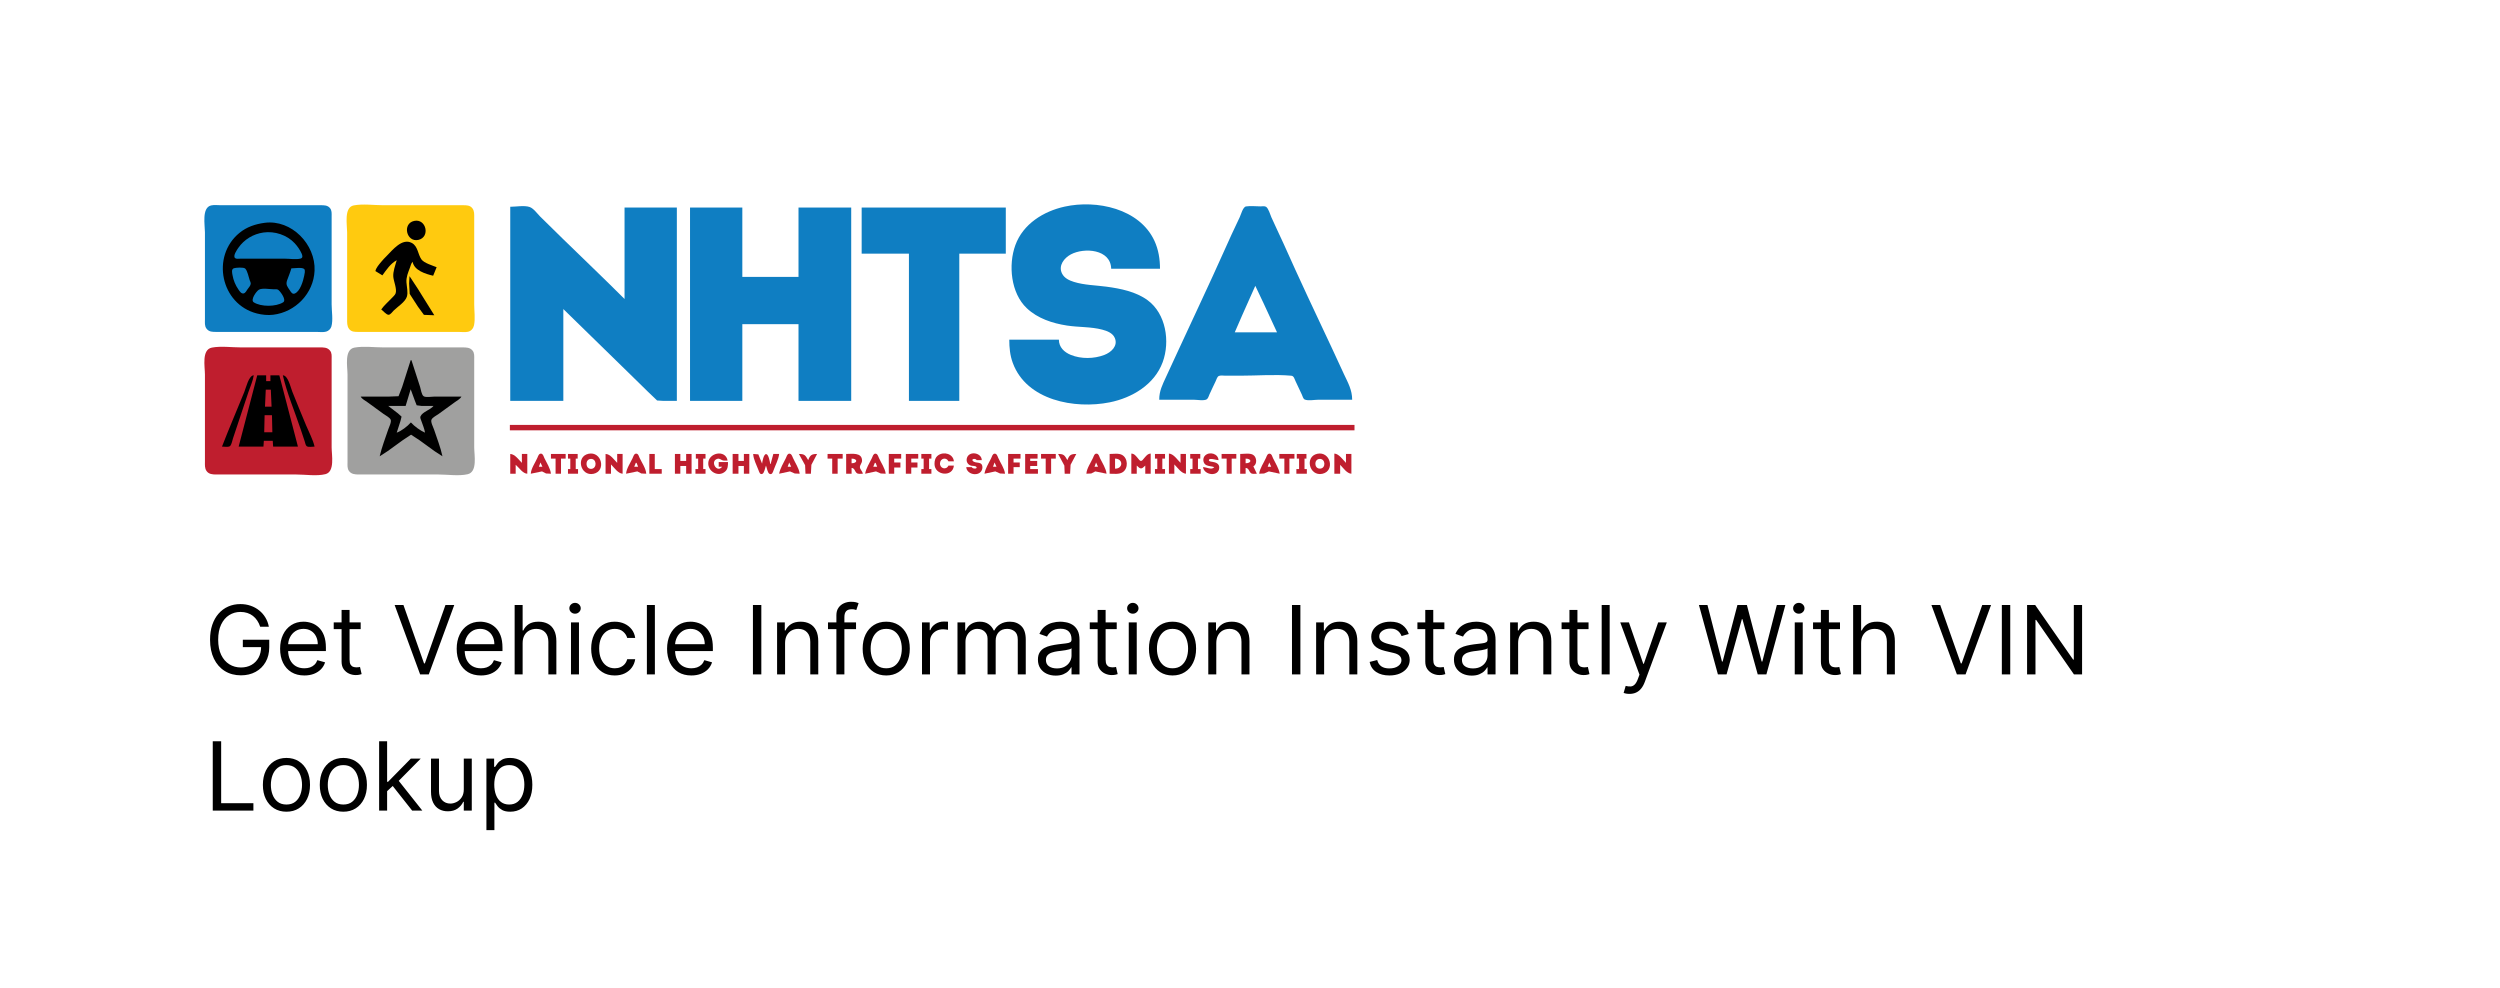 <svg width="367" height="145" viewBox="0 0 367 145" fill="none" xmlns="http://www.w3.org/2000/svg">
<g filter="url(#filter0_d_479_4140)">
<rect x="10" y="10" width="347" height="125" rx="5" fill="white"/>
</g>
<path d="M38.193 92C38.084 91.665 37.94 91.365 37.761 91.1C37.585 90.832 37.374 90.603 37.129 90.414C36.887 90.225 36.612 90.081 36.304 89.981C35.996 89.882 35.658 89.832 35.29 89.832C34.687 89.832 34.138 89.988 33.644 90.3C33.15 90.611 32.758 91.07 32.466 91.677C32.174 92.283 32.028 93.028 32.028 93.909C32.028 94.791 32.176 95.535 32.471 96.141C32.766 96.748 33.165 97.207 33.669 97.519C34.173 97.83 34.74 97.986 35.369 97.986C35.953 97.986 36.466 97.862 36.91 97.613C37.358 97.361 37.706 97.006 37.955 96.549C38.206 96.088 38.332 95.546 38.332 94.923L38.71 95.003H35.648V93.909H39.526V95.003C39.526 95.841 39.347 96.57 38.989 97.19C38.634 97.81 38.144 98.291 37.517 98.632C36.894 98.97 36.178 99.139 35.369 99.139C34.468 99.139 33.676 98.927 32.993 98.503C32.313 98.079 31.783 97.475 31.402 96.693C31.024 95.911 30.835 94.983 30.835 93.909C30.835 93.104 30.943 92.379 31.158 91.737C31.377 91.09 31.685 90.54 32.083 90.086C32.481 89.632 32.952 89.284 33.495 89.042C34.039 88.8 34.637 88.679 35.29 88.679C35.827 88.679 36.327 88.76 36.791 88.923C37.258 89.082 37.675 89.309 38.039 89.604C38.407 89.895 38.714 90.245 38.959 90.653C39.204 91.057 39.373 91.506 39.466 92H38.193ZM44.68 99.159C43.944 99.159 43.309 98.997 42.776 98.672C42.245 98.344 41.836 97.886 41.548 97.3C41.263 96.71 41.12 96.024 41.12 95.242C41.12 94.459 41.263 93.77 41.548 93.173C41.836 92.573 42.237 92.106 42.751 91.771C43.268 91.433 43.871 91.264 44.56 91.264C44.958 91.264 45.351 91.331 45.739 91.463C46.127 91.596 46.48 91.811 46.798 92.109C47.116 92.404 47.37 92.796 47.558 93.283C47.747 93.77 47.842 94.37 47.842 95.082V95.579H41.955V94.565H46.649C46.649 94.135 46.562 93.75 46.39 93.412C46.221 93.074 45.979 92.807 45.664 92.612C45.353 92.416 44.985 92.318 44.56 92.318C44.093 92.318 43.689 92.434 43.347 92.666C43.009 92.895 42.749 93.193 42.567 93.561C42.385 93.929 42.294 94.323 42.294 94.744V95.421C42.294 95.997 42.393 96.486 42.592 96.887C42.794 97.285 43.074 97.588 43.432 97.797C43.79 98.002 44.206 98.105 44.68 98.105C44.988 98.105 45.267 98.062 45.515 97.976C45.767 97.886 45.984 97.754 46.166 97.578C46.349 97.399 46.489 97.177 46.589 96.912L47.722 97.23C47.603 97.615 47.403 97.953 47.121 98.244C46.839 98.533 46.491 98.758 46.077 98.921C45.663 99.079 45.197 99.159 44.68 99.159ZM52.948 91.364V92.358H48.99V91.364H52.948ZM50.144 89.534H51.317V96.812C51.317 97.144 51.365 97.392 51.461 97.558C51.56 97.721 51.687 97.83 51.839 97.886C51.995 97.939 52.159 97.966 52.331 97.966C52.46 97.966 52.566 97.959 52.649 97.946C52.732 97.93 52.798 97.916 52.848 97.906L53.087 98.96C53.007 98.99 52.896 99.02 52.754 99.05C52.611 99.083 52.431 99.099 52.212 99.099C51.88 99.099 51.556 99.028 51.237 98.886C50.922 98.743 50.661 98.526 50.452 98.234C50.246 97.943 50.144 97.575 50.144 97.131V89.534ZM59.227 88.818L62.249 97.389H62.369L65.391 88.818H66.684L62.946 99H61.673L57.934 88.818H59.227ZM70.602 99.159C69.866 99.159 69.231 98.997 68.698 98.672C68.167 98.344 67.758 97.886 67.47 97.3C67.185 96.71 67.042 96.024 67.042 95.242C67.042 94.459 67.185 93.77 67.47 93.173C67.758 92.573 68.159 92.106 68.673 91.771C69.19 91.433 69.793 91.264 70.482 91.264C70.88 91.264 71.273 91.331 71.661 91.463C72.049 91.596 72.401 91.811 72.72 92.109C73.038 92.404 73.291 92.796 73.48 93.283C73.669 93.77 73.764 94.37 73.764 95.082V95.579H67.877V94.565H72.57C72.57 94.135 72.484 93.75 72.312 93.412C72.143 93.074 71.901 92.807 71.586 92.612C71.275 92.416 70.907 92.318 70.482 92.318C70.015 92.318 69.611 92.434 69.269 92.666C68.931 92.895 68.671 93.193 68.489 93.561C68.306 93.929 68.215 94.323 68.215 94.744V95.421C68.215 95.997 68.315 96.486 68.514 96.887C68.716 97.285 68.996 97.588 69.354 97.797C69.712 98.002 70.128 98.105 70.602 98.105C70.91 98.105 71.188 98.062 71.437 97.976C71.689 97.886 71.906 97.754 72.088 97.578C72.27 97.399 72.411 97.177 72.511 96.912L73.644 97.23C73.525 97.615 73.325 97.953 73.043 98.244C72.761 98.533 72.413 98.758 71.999 98.921C71.585 99.079 71.119 99.159 70.602 99.159ZM76.722 94.406V99H75.549V88.818H76.722V92.557H76.821C77 92.162 77.269 91.849 77.627 91.617C77.988 91.382 78.469 91.264 79.068 91.264C79.589 91.264 80.044 91.369 80.436 91.577C80.827 91.783 81.13 92.099 81.345 92.527C81.564 92.951 81.674 93.492 81.674 94.148V99H80.5V94.227C80.5 93.621 80.343 93.152 80.028 92.82C79.716 92.486 79.284 92.318 78.73 92.318C78.346 92.318 78.001 92.399 77.696 92.562C77.395 92.724 77.156 92.961 76.98 93.273C76.808 93.584 76.722 93.962 76.722 94.406ZM83.82 99V91.364H84.993V99H83.82ZM84.416 90.091C84.188 90.091 83.991 90.013 83.825 89.857C83.662 89.701 83.581 89.514 83.581 89.296C83.581 89.077 83.662 88.889 83.825 88.734C83.991 88.578 84.188 88.5 84.416 88.5C84.645 88.5 84.841 88.578 85.003 88.734C85.169 88.889 85.252 89.077 85.252 89.296C85.252 89.514 85.169 89.701 85.003 89.857C84.841 90.013 84.645 90.091 84.416 90.091ZM90.245 99.159C89.529 99.159 88.912 98.99 88.395 98.652C87.878 98.314 87.48 97.848 87.202 97.255C86.924 96.662 86.784 95.984 86.784 95.222C86.784 94.446 86.927 93.762 87.212 93.168C87.5 92.572 87.901 92.106 88.415 91.771C88.932 91.433 89.535 91.264 90.225 91.264C90.761 91.264 91.245 91.364 91.676 91.562C92.107 91.761 92.46 92.04 92.735 92.398C93.01 92.756 93.181 93.173 93.247 93.651H92.074C91.985 93.303 91.786 92.994 91.478 92.726C91.172 92.454 90.761 92.318 90.245 92.318C89.787 92.318 89.386 92.438 89.041 92.676C88.7 92.912 88.433 93.245 88.241 93.675C88.052 94.103 87.958 94.605 87.958 95.182C87.958 95.772 88.05 96.285 88.236 96.723C88.425 97.16 88.69 97.5 89.031 97.742C89.376 97.984 89.781 98.105 90.245 98.105C90.549 98.105 90.826 98.052 91.075 97.946C91.323 97.84 91.534 97.688 91.706 97.489C91.879 97.29 92.001 97.051 92.074 96.773H93.247C93.181 97.224 93.017 97.629 92.755 97.991C92.497 98.349 92.154 98.634 91.726 98.846C91.302 99.055 90.808 99.159 90.245 99.159ZM96.136 88.818V99H94.963V88.818H96.136ZM101.487 99.159C100.751 99.159 100.116 98.997 99.582 98.672C99.052 98.344 98.643 97.886 98.354 97.3C98.069 96.71 97.927 96.024 97.927 95.242C97.927 94.459 98.069 93.77 98.354 93.173C98.643 92.573 99.044 92.106 99.558 91.771C100.075 91.433 100.678 91.264 101.367 91.264C101.765 91.264 102.158 91.331 102.545 91.463C102.933 91.596 103.286 91.811 103.604 92.109C103.923 92.404 104.176 92.796 104.365 93.283C104.554 93.77 104.648 94.37 104.648 95.082V95.579H98.762V94.565H103.455C103.455 94.135 103.369 93.75 103.197 93.412C103.028 93.074 102.786 92.807 102.471 92.612C102.159 92.416 101.791 92.318 101.367 92.318C100.9 92.318 100.496 92.434 100.154 92.666C99.816 92.895 99.556 93.193 99.374 93.561C99.191 93.929 99.1 94.323 99.1 94.744V95.421C99.1 95.997 99.2 96.486 99.398 96.887C99.601 97.285 99.881 97.588 100.239 97.797C100.597 98.002 101.013 98.105 101.487 98.105C101.795 98.105 102.073 98.062 102.322 97.976C102.574 97.886 102.791 97.754 102.973 97.578C103.155 97.399 103.296 97.177 103.396 96.912L104.529 97.23C104.41 97.615 104.209 97.953 103.928 98.244C103.646 98.533 103.298 98.758 102.884 98.921C102.469 99.079 102.004 99.159 101.487 99.159ZM111.763 88.818V99H110.53V88.818H111.763ZM115.249 94.406V99H114.076V91.364H115.209V92.557H115.309C115.488 92.169 115.76 91.858 116.124 91.622C116.489 91.383 116.959 91.264 117.536 91.264C118.053 91.264 118.506 91.37 118.893 91.582C119.281 91.791 119.583 92.109 119.798 92.537C120.014 92.961 120.121 93.498 120.121 94.148V99H118.948V94.227C118.948 93.627 118.792 93.16 118.481 92.825C118.169 92.487 117.742 92.318 117.198 92.318C116.823 92.318 116.489 92.399 116.194 92.562C115.902 92.724 115.672 92.961 115.503 93.273C115.334 93.584 115.249 93.962 115.249 94.406ZM125.666 91.364V92.358H121.549V91.364H125.666ZM122.782 99V90.31C122.782 89.872 122.885 89.508 123.091 89.216C123.296 88.924 123.563 88.706 123.891 88.56C124.219 88.414 124.565 88.341 124.93 88.341C125.218 88.341 125.454 88.364 125.636 88.41C125.818 88.457 125.954 88.5 126.044 88.54L125.706 89.554C125.646 89.534 125.563 89.509 125.457 89.479C125.354 89.45 125.218 89.435 125.049 89.435C124.662 89.435 124.382 89.532 124.209 89.728C124.04 89.924 123.956 90.21 123.956 90.588V99H122.782ZM130.098 99.159C129.409 99.159 128.804 98.995 128.283 98.667C127.766 98.339 127.362 97.88 127.07 97.29C126.782 96.7 126.638 96.01 126.638 95.222C126.638 94.426 126.782 93.732 127.07 93.138C127.362 92.545 127.766 92.085 128.283 91.756C128.804 91.428 129.409 91.264 130.098 91.264C130.787 91.264 131.391 91.428 131.908 91.756C132.428 92.085 132.832 92.545 133.121 93.138C133.412 93.732 133.558 94.426 133.558 95.222C133.558 96.01 133.412 96.7 133.121 97.29C132.832 97.88 132.428 98.339 131.908 98.667C131.391 98.995 130.787 99.159 130.098 99.159ZM130.098 98.105C130.622 98.105 131.053 97.971 131.391 97.702C131.729 97.434 131.979 97.081 132.141 96.644C132.304 96.206 132.385 95.732 132.385 95.222C132.385 94.711 132.304 94.236 132.141 93.795C131.979 93.354 131.729 92.998 131.391 92.726C131.053 92.454 130.622 92.318 130.098 92.318C129.574 92.318 129.143 92.454 128.805 92.726C128.467 92.998 128.217 93.354 128.055 93.795C127.892 94.236 127.811 94.711 127.811 95.222C127.811 95.732 127.892 96.206 128.055 96.644C128.217 97.081 128.467 97.434 128.805 97.702C129.143 97.971 129.574 98.105 130.098 98.105ZM135.349 99V91.364H136.483V92.517H136.562C136.702 92.139 136.953 91.833 137.318 91.597C137.683 91.362 138.094 91.244 138.551 91.244C138.637 91.244 138.745 91.246 138.874 91.249C139.003 91.253 139.101 91.258 139.167 91.264V92.457C139.128 92.447 139.037 92.433 138.894 92.413C138.755 92.389 138.607 92.378 138.452 92.378C138.08 92.378 137.749 92.456 137.457 92.612C137.169 92.764 136.94 92.976 136.771 93.248C136.605 93.516 136.523 93.823 136.523 94.168V99H135.349ZM140.558 99V91.364H141.692V92.557H141.791C141.95 92.149 142.207 91.833 142.562 91.607C142.916 91.379 143.342 91.264 143.839 91.264C144.343 91.264 144.763 91.379 145.097 91.607C145.435 91.833 145.699 92.149 145.888 92.557H145.967C146.163 92.162 146.456 91.849 146.847 91.617C147.238 91.382 147.707 91.264 148.254 91.264C148.937 91.264 149.496 91.478 149.93 91.906C150.364 92.33 150.581 92.991 150.581 93.889V99H149.408V93.889C149.408 93.326 149.254 92.923 148.945 92.681C148.637 92.439 148.274 92.318 147.857 92.318C147.32 92.318 146.904 92.481 146.609 92.805C146.314 93.127 146.166 93.535 146.166 94.028V99H144.973V93.77C144.973 93.336 144.832 92.986 144.55 92.721C144.269 92.452 143.906 92.318 143.462 92.318C143.157 92.318 142.872 92.399 142.607 92.562C142.345 92.724 142.133 92.95 141.97 93.238C141.811 93.523 141.732 93.853 141.732 94.227V99H140.558ZM154.973 99.179C154.489 99.179 154.05 99.088 153.656 98.906C153.261 98.72 152.948 98.453 152.716 98.105C152.484 97.754 152.368 97.329 152.368 96.832C152.368 96.395 152.454 96.04 152.627 95.769C152.799 95.493 153.029 95.278 153.318 95.122C153.606 94.966 153.924 94.85 154.272 94.774C154.624 94.695 154.977 94.632 155.331 94.585C155.795 94.526 156.172 94.481 156.46 94.451C156.752 94.418 156.964 94.363 157.096 94.287C157.232 94.211 157.3 94.078 157.3 93.889V93.849C157.3 93.359 157.166 92.978 156.897 92.706C156.632 92.434 156.23 92.298 155.689 92.298C155.129 92.298 154.69 92.421 154.372 92.666C154.054 92.912 153.83 93.173 153.701 93.452L152.587 93.054C152.786 92.59 153.051 92.229 153.382 91.97C153.717 91.708 154.082 91.526 154.476 91.423C154.874 91.317 155.265 91.264 155.65 91.264C155.895 91.264 156.176 91.294 156.495 91.354C156.816 91.41 157.126 91.528 157.424 91.707C157.726 91.886 157.976 92.156 158.175 92.517C158.374 92.878 158.473 93.362 158.473 93.969V99H157.3V97.966H157.24C157.161 98.132 157.028 98.309 156.843 98.498C156.657 98.687 156.41 98.847 156.102 98.98C155.794 99.113 155.417 99.179 154.973 99.179ZM155.152 98.125C155.616 98.125 156.007 98.034 156.326 97.852C156.647 97.669 156.889 97.434 157.051 97.146C157.217 96.857 157.3 96.554 157.3 96.236V95.162C157.25 95.222 157.141 95.276 156.972 95.326C156.806 95.372 156.614 95.414 156.395 95.45C156.18 95.483 155.969 95.513 155.764 95.54C155.562 95.563 155.398 95.583 155.272 95.599C154.967 95.639 154.682 95.704 154.417 95.793C154.155 95.879 153.943 96.01 153.78 96.186C153.621 96.358 153.542 96.594 153.542 96.892C153.542 97.3 153.692 97.608 153.994 97.817C154.299 98.022 154.685 98.125 155.152 98.125ZM163.936 91.364V92.358H159.979V91.364H163.936ZM161.132 89.534H162.305V96.812C162.305 97.144 162.353 97.392 162.449 97.558C162.549 97.721 162.675 97.83 162.827 97.886C162.983 97.939 163.147 97.966 163.319 97.966C163.449 97.966 163.555 97.959 163.638 97.946C163.72 97.93 163.787 97.916 163.836 97.906L164.075 98.96C163.996 98.99 163.885 99.02 163.742 99.05C163.599 99.083 163.419 99.099 163.2 99.099C162.869 99.099 162.544 99.028 162.226 98.886C161.911 98.743 161.649 98.526 161.44 98.234C161.235 97.943 161.132 97.575 161.132 97.131V89.534ZM165.701 99V91.364H166.874V99H165.701ZM166.297 90.091C166.069 90.091 165.872 90.013 165.706 89.857C165.543 89.701 165.462 89.514 165.462 89.296C165.462 89.077 165.543 88.889 165.706 88.734C165.872 88.578 166.069 88.5 166.297 88.5C166.526 88.5 166.722 88.578 166.884 88.734C167.05 88.889 167.133 89.077 167.133 89.296C167.133 89.514 167.05 89.701 166.884 89.857C166.722 90.013 166.526 90.091 166.297 90.091ZM172.125 99.159C171.436 99.159 170.831 98.995 170.311 98.667C169.794 98.339 169.389 97.88 169.098 97.29C168.809 96.7 168.665 96.01 168.665 95.222C168.665 94.426 168.809 93.732 169.098 93.138C169.389 92.545 169.794 92.085 170.311 91.756C170.831 91.428 171.436 91.264 172.125 91.264C172.815 91.264 173.418 91.428 173.935 91.756C174.455 92.085 174.86 92.545 175.148 93.138C175.44 93.732 175.586 94.426 175.586 95.222C175.586 96.01 175.44 96.7 175.148 97.29C174.86 97.88 174.455 98.339 173.935 98.667C173.418 98.995 172.815 99.159 172.125 99.159ZM172.125 98.105C172.649 98.105 173.08 97.971 173.418 97.702C173.756 97.434 174.006 97.081 174.169 96.644C174.331 96.206 174.412 95.732 174.412 95.222C174.412 94.711 174.331 94.236 174.169 93.795C174.006 93.354 173.756 92.998 173.418 92.726C173.08 92.454 172.649 92.318 172.125 92.318C171.602 92.318 171.171 92.454 170.833 92.726C170.495 92.998 170.244 93.354 170.082 93.795C169.92 94.236 169.838 94.711 169.838 95.222C169.838 95.732 169.92 96.206 170.082 96.644C170.244 97.081 170.495 97.434 170.833 97.702C171.171 97.971 171.602 98.105 172.125 98.105ZM178.55 94.406V99H177.377V91.364H178.51V92.557H178.61C178.789 92.169 179.06 91.858 179.425 91.622C179.789 91.383 180.26 91.264 180.837 91.264C181.354 91.264 181.806 91.37 182.194 91.582C182.582 91.791 182.883 92.109 183.099 92.537C183.314 92.961 183.422 93.498 183.422 94.148V99H182.249V94.227C182.249 93.627 182.093 93.16 181.781 92.825C181.47 92.487 181.042 92.318 180.499 92.318C180.124 92.318 179.789 92.399 179.494 92.562C179.203 92.724 178.972 92.961 178.803 93.273C178.634 93.584 178.55 93.962 178.55 94.406ZM190.896 88.818V99H189.663V88.818H190.896ZM194.382 94.406V99H193.209V91.364H194.342V92.557H194.442C194.621 92.169 194.892 91.858 195.257 91.622C195.622 91.383 196.092 91.264 196.669 91.264C197.186 91.264 197.638 91.37 198.026 91.582C198.414 91.791 198.715 92.109 198.931 92.537C199.146 92.961 199.254 93.498 199.254 94.148V99H198.081V94.227C198.081 93.627 197.925 93.16 197.613 92.825C197.302 92.487 196.874 92.318 196.331 92.318C195.956 92.318 195.622 92.399 195.327 92.562C195.035 92.724 194.805 92.961 194.635 93.273C194.466 93.584 194.382 93.962 194.382 94.406ZM206.807 93.074L205.753 93.372C205.687 93.197 205.589 93.026 205.46 92.86C205.334 92.691 205.162 92.552 204.943 92.442C204.724 92.333 204.444 92.278 204.103 92.278C203.635 92.278 203.246 92.386 202.934 92.602C202.626 92.814 202.472 93.084 202.472 93.412C202.472 93.704 202.578 93.934 202.79 94.103C203.002 94.272 203.334 94.413 203.784 94.526L204.918 94.804C205.601 94.97 206.109 95.223 206.444 95.565C206.779 95.903 206.946 96.338 206.946 96.872C206.946 97.31 206.82 97.701 206.569 98.046C206.32 98.39 205.972 98.662 205.525 98.861C205.077 99.06 204.557 99.159 203.963 99.159C203.185 99.159 202.54 98.99 202.029 98.652C201.519 98.314 201.196 97.82 201.06 97.171L202.174 96.892C202.28 97.303 202.48 97.611 202.775 97.817C203.074 98.022 203.463 98.125 203.944 98.125C204.49 98.125 204.925 98.009 205.246 97.777C205.571 97.542 205.733 97.26 205.733 96.932C205.733 96.667 205.641 96.445 205.455 96.266C205.269 96.083 204.984 95.947 204.6 95.858L203.327 95.56C202.628 95.394 202.114 95.137 201.786 94.789C201.461 94.438 201.299 93.999 201.299 93.472C201.299 93.041 201.42 92.66 201.662 92.328C201.907 91.997 202.24 91.737 202.661 91.548C203.085 91.359 203.566 91.264 204.103 91.264C204.858 91.264 205.452 91.43 205.882 91.761C206.317 92.093 206.625 92.53 206.807 93.074ZM212.034 91.364V92.358H208.076V91.364H212.034ZM209.23 89.534H210.403V96.812C210.403 97.144 210.451 97.392 210.547 97.558C210.646 97.721 210.772 97.83 210.925 97.886C211.081 97.939 211.245 97.966 211.417 97.966C211.546 97.966 211.652 97.959 211.735 97.946C211.818 97.93 211.884 97.916 211.934 97.906L212.173 98.96C212.093 98.99 211.982 99.02 211.84 99.05C211.697 99.083 211.517 99.099 211.298 99.099C210.966 99.099 210.642 99.028 210.323 98.886C210.008 98.743 209.747 98.526 209.538 98.234C209.332 97.943 209.23 97.575 209.23 97.131V89.534ZM216.046 99.179C215.562 99.179 215.123 99.088 214.728 98.906C214.334 98.72 214.021 98.453 213.789 98.105C213.557 97.754 213.441 97.329 213.441 96.832C213.441 96.395 213.527 96.04 213.699 95.769C213.871 95.493 214.102 95.278 214.39 95.122C214.678 94.966 214.997 94.85 215.345 94.774C215.696 94.695 216.049 94.632 216.404 94.585C216.868 94.526 217.244 94.481 217.532 94.451C217.824 94.418 218.036 94.363 218.169 94.287C218.304 94.211 218.372 94.078 218.372 93.889V93.849C218.372 93.359 218.238 92.978 217.97 92.706C217.704 92.434 217.302 92.298 216.762 92.298C216.201 92.298 215.762 92.421 215.444 92.666C215.126 92.912 214.902 93.173 214.773 93.452L213.659 93.054C213.858 92.59 214.123 92.229 214.455 91.97C214.789 91.708 215.154 91.526 215.548 91.423C215.946 91.317 216.337 91.264 216.722 91.264C216.967 91.264 217.249 91.294 217.567 91.354C217.888 91.41 218.198 91.528 218.497 91.707C218.798 91.886 219.048 92.156 219.247 92.517C219.446 92.878 219.546 93.362 219.546 93.969V99H218.372V97.966H218.313C218.233 98.132 218.101 98.309 217.915 98.498C217.729 98.687 217.482 98.847 217.174 98.98C216.866 99.113 216.49 99.179 216.046 99.179ZM216.225 98.125C216.689 98.125 217.08 98.034 217.398 97.852C217.719 97.669 217.961 97.434 218.124 97.146C218.289 96.857 218.372 96.554 218.372 96.236V95.162C218.323 95.222 218.213 95.276 218.044 95.326C217.878 95.372 217.686 95.414 217.468 95.45C217.252 95.483 217.042 95.513 216.836 95.54C216.634 95.563 216.47 95.583 216.344 95.599C216.039 95.639 215.754 95.704 215.489 95.793C215.227 95.879 215.015 96.01 214.852 96.186C214.693 96.358 214.614 96.594 214.614 96.892C214.614 97.3 214.765 97.608 215.066 97.817C215.371 98.022 215.757 98.125 216.225 98.125ZM222.86 94.406V99H221.687V91.364H222.821V92.557H222.92C223.099 92.169 223.371 91.858 223.735 91.622C224.1 91.383 224.571 91.264 225.147 91.264C225.664 91.264 226.117 91.37 226.505 91.582C226.892 91.791 227.194 92.109 227.409 92.537C227.625 92.961 227.733 93.498 227.733 94.148V99H226.559V94.227C226.559 93.627 226.404 93.16 226.092 92.825C225.78 92.487 225.353 92.318 224.809 92.318C224.435 92.318 224.1 92.399 223.805 92.562C223.513 92.724 223.283 92.961 223.114 93.273C222.945 93.584 222.86 93.962 222.86 94.406ZM233.198 91.364V92.358H229.24V91.364H233.198ZM230.394 89.534H231.567V96.812C231.567 97.144 231.615 97.392 231.711 97.558C231.811 97.721 231.936 97.83 232.089 97.886C232.245 97.939 232.409 97.966 232.581 97.966C232.71 97.966 232.816 97.959 232.899 97.946C232.982 97.93 233.048 97.916 233.098 97.906L233.337 98.96C233.257 98.99 233.146 99.02 233.004 99.05C232.861 99.083 232.681 99.099 232.462 99.099C232.13 99.099 231.806 99.028 231.487 98.886C231.173 98.743 230.911 98.526 230.702 98.234C230.496 97.943 230.394 97.575 230.394 97.131V89.534ZM236.3 88.818V99H235.127V88.818H236.3ZM239.205 101.864C239.006 101.864 238.828 101.847 238.673 101.814C238.517 101.784 238.409 101.754 238.349 101.724L238.648 100.69C238.933 100.763 239.185 100.79 239.403 100.77C239.622 100.75 239.816 100.652 239.985 100.477C240.157 100.304 240.315 100.024 240.457 99.636L240.676 99.04L237.852 91.364H239.125L241.233 97.449H241.312L243.42 91.364H244.693L241.452 100.114C241.306 100.508 241.125 100.835 240.91 101.093C240.694 101.355 240.444 101.549 240.159 101.675C239.877 101.801 239.559 101.864 239.205 101.864ZM252.188 99L249.404 88.818H250.657L252.784 97.111H252.884L255.051 88.818H256.444L258.611 97.111H258.711L260.838 88.818H262.091L259.307 99H258.034L255.787 90.886H255.708L253.461 99H252.188ZM263.468 99V91.364H264.642V99H263.468ZM264.065 90.091C263.836 90.091 263.639 90.013 263.473 89.857C263.311 89.701 263.23 89.514 263.23 89.296C263.23 89.077 263.311 88.889 263.473 88.734C263.639 88.578 263.836 88.5 264.065 88.5C264.294 88.5 264.489 88.578 264.652 88.734C264.817 88.889 264.9 89.077 264.9 89.296C264.9 89.514 264.817 89.701 264.652 89.857C264.489 90.013 264.294 90.091 264.065 90.091ZM270.112 91.364V92.358H266.154V91.364H270.112ZM267.308 89.534H268.481V96.812C268.481 97.144 268.529 97.392 268.625 97.558C268.725 97.721 268.851 97.83 269.003 97.886C269.159 97.939 269.323 97.966 269.495 97.966C269.624 97.966 269.731 97.959 269.813 97.946C269.896 97.93 269.963 97.916 270.012 97.906L270.251 98.96C270.171 98.99 270.06 99.02 269.918 99.05C269.775 99.083 269.595 99.099 269.376 99.099C269.044 99.099 268.72 99.028 268.401 98.886C268.087 98.743 267.825 98.526 267.616 98.234C267.41 97.943 267.308 97.575 267.308 97.131V89.534ZM273.214 94.406V99H272.041V88.818H273.214V92.557H273.313C273.492 92.162 273.761 91.849 274.119 91.617C274.48 91.382 274.961 91.264 275.561 91.264C276.081 91.264 276.537 91.369 276.928 91.577C277.319 91.783 277.622 92.099 277.838 92.527C278.056 92.951 278.166 93.492 278.166 94.148V99H276.992V94.227C276.992 93.621 276.835 93.152 276.52 92.82C276.209 92.486 275.776 92.318 275.222 92.318C274.838 92.318 274.493 92.399 274.188 92.562C273.887 92.724 273.648 92.961 273.472 93.273C273.3 93.584 273.214 93.962 273.214 94.406ZM284.826 88.818L287.849 97.389H287.968L290.991 88.818H292.284L288.545 99H287.272L283.534 88.818H284.826ZM295.103 88.818V99H293.87V88.818H295.103ZM305.649 88.818V99H304.455L298.907 91.006H298.808V99H297.575V88.818H298.768L304.336 96.832H304.436V88.818H305.649ZM31.233 119V108.818H32.466V117.906H37.199V119H31.233ZM42.051 119.159C41.362 119.159 40.757 118.995 40.236 118.667C39.719 118.339 39.315 117.88 39.023 117.29C38.735 116.7 38.591 116.01 38.591 115.222C38.591 114.426 38.735 113.732 39.023 113.138C39.315 112.545 39.719 112.085 40.236 111.756C40.757 111.428 41.362 111.264 42.051 111.264C42.74 111.264 43.344 111.428 43.861 111.756C44.381 112.085 44.785 112.545 45.074 113.138C45.365 113.732 45.511 114.426 45.511 115.222C45.511 116.01 45.365 116.7 45.074 117.29C44.785 117.88 44.381 118.339 43.861 118.667C43.344 118.995 42.74 119.159 42.051 119.159ZM42.051 118.105C42.575 118.105 43.006 117.971 43.344 117.702C43.682 117.434 43.932 117.081 44.094 116.643C44.257 116.206 44.338 115.732 44.338 115.222C44.338 114.711 44.257 114.236 44.094 113.795C43.932 113.354 43.682 112.998 43.344 112.726C43.006 112.454 42.575 112.318 42.051 112.318C41.528 112.318 41.097 112.454 40.758 112.726C40.42 112.998 40.17 113.354 40.008 113.795C39.845 114.236 39.764 114.711 39.764 115.222C39.764 115.732 39.845 116.206 40.008 116.643C40.17 117.081 40.42 117.434 40.758 117.702C41.097 117.971 41.528 118.105 42.051 118.105ZM50.405 119.159C49.715 119.159 49.11 118.995 48.59 118.667C48.073 118.339 47.669 117.88 47.377 117.29C47.089 116.7 46.944 116.01 46.944 115.222C46.944 114.426 47.089 113.732 47.377 113.138C47.669 112.545 48.073 112.085 48.59 111.756C49.11 111.428 49.715 111.264 50.405 111.264C51.094 111.264 51.697 111.428 52.214 111.756C52.735 112.085 53.139 112.545 53.427 113.138C53.719 113.732 53.865 114.426 53.865 115.222C53.865 116.01 53.719 116.7 53.427 117.29C53.139 117.88 52.735 118.339 52.214 118.667C51.697 118.995 51.094 119.159 50.405 119.159ZM50.405 118.105C50.928 118.105 51.359 117.971 51.697 117.702C52.035 117.434 52.286 117.081 52.448 116.643C52.61 116.206 52.692 115.732 52.692 115.222C52.692 114.711 52.61 114.236 52.448 113.795C52.286 113.354 52.035 112.998 51.697 112.726C51.359 112.454 50.928 112.318 50.405 112.318C49.881 112.318 49.45 112.454 49.112 112.726C48.774 112.998 48.524 113.354 48.361 113.795C48.199 114.236 48.118 114.711 48.118 115.222C48.118 115.732 48.199 116.206 48.361 116.643C48.524 117.081 48.774 117.434 49.112 117.702C49.45 117.971 49.881 118.105 50.405 118.105ZM56.75 116.216L56.73 114.764H56.968L60.309 111.364H61.761L58.201 114.963H58.102L56.75 116.216ZM55.656 119V108.818H56.829V119H55.656ZM60.508 119L57.525 115.222L58.36 114.406L62 119H60.508ZM68.084 115.878V111.364H69.257V119H68.084V117.707H68.004C67.825 118.095 67.547 118.425 67.169 118.697C66.791 118.965 66.314 119.099 65.737 119.099C65.26 119.099 64.835 118.995 64.464 118.786C64.093 118.574 63.801 118.256 63.589 117.832C63.377 117.404 63.271 116.866 63.271 116.216V111.364H64.444V116.136C64.444 116.693 64.6 117.137 64.912 117.469C65.227 117.8 65.628 117.966 66.115 117.966C66.406 117.966 66.703 117.891 67.005 117.742C67.31 117.593 67.565 117.364 67.77 117.056C67.979 116.748 68.084 116.355 68.084 115.878ZM71.406 121.864V111.364H72.539V112.577H72.679C72.765 112.444 72.884 112.275 73.037 112.07C73.192 111.861 73.414 111.675 73.703 111.513C73.994 111.347 74.389 111.264 74.886 111.264C75.529 111.264 76.096 111.425 76.586 111.746C77.077 112.068 77.46 112.524 77.735 113.114C78.01 113.704 78.147 114.4 78.147 115.202C78.147 116.01 78.01 116.711 77.735 117.305C77.46 117.895 77.079 118.352 76.591 118.677C76.104 118.998 75.542 119.159 74.906 119.159C74.415 119.159 74.023 119.078 73.728 118.915C73.433 118.75 73.206 118.562 73.046 118.354C72.887 118.142 72.765 117.966 72.679 117.827H72.579V121.864H71.406ZM72.559 115.182C72.559 115.759 72.644 116.267 72.813 116.708C72.982 117.146 73.229 117.489 73.554 117.737C73.878 117.982 74.276 118.105 74.747 118.105C75.237 118.105 75.647 117.976 75.975 117.717C76.306 117.455 76.555 117.104 76.721 116.663C76.89 116.219 76.974 115.725 76.974 115.182C76.974 114.645 76.891 114.161 76.725 113.73C76.563 113.296 76.316 112.953 75.985 112.701C75.657 112.446 75.244 112.318 74.747 112.318C74.269 112.318 73.868 112.439 73.544 112.681C73.219 112.92 72.974 113.254 72.808 113.685C72.642 114.113 72.559 114.612 72.559 115.182Z" fill="black"/>
<path d="M155.443 49.863H148.162C148.162 51.041 148.268 52.16 148.677 53.275C150.701 58.794 157.788 60.087 162.894 59.065C166.201 58.404 169.475 56.456 170.683 53.162C171.793 50.135 171.165 46.047 168.468 44.07C166.752 42.812 164.506 42.365 162.439 42.086C160.868 41.875 159.181 41.858 157.661 41.386C156.954 41.167 156.24 40.835 155.898 40.137C155.333 38.985 156.22 37.866 157.206 37.343C159.177 36.299 163.062 36.578 163.121 39.454H170.288C170.288 38.045 170.068 36.648 169.474 35.359C167.281 30.607 160.97 29.299 156.296 30.33C153.189 31.015 150.185 32.875 149.055 35.985C147.997 38.897 148.388 43.026 150.727 45.239C152.328 46.754 154.5 47.46 156.637 47.791C158.346 48.056 160.135 47.95 161.813 48.392C162.533 48.582 163.355 48.889 163.663 49.635C164.144 50.805 163.101 51.735 162.097 52.113C160.582 52.685 158.716 52.713 157.206 52.104C156.227 51.708 155.446 50.971 155.443 49.863ZM30.995 30.156C29.588 30.482 30.085 33.043 30.085 34.108V46.905C30.085 47.348 30.022 47.831 30.293 48.213C30.672 48.748 31.206 48.725 31.792 48.725H46.466C46.912 48.725 47.458 48.809 47.888 48.68C48.241 48.573 48.545 48.286 48.648 47.929C48.919 46.99 48.684 45.665 48.684 44.687V31.776C48.684 31.33 48.736 30.894 48.427 30.53C48.068 30.11 47.536 30.126 47.035 30.126H32.417C31.964 30.126 31.439 30.054 30.995 30.156Z" fill="#0F7EC2"/>
<path d="M51.926 30.153C50.464 30.434 50.959 33.035 50.959 34.108V46.848C50.959 47.334 50.928 47.854 51.232 48.268C51.578 48.738 52.084 48.725 52.609 48.725H67.283C67.735 48.725 68.262 48.8 68.705 48.703C69.165 48.603 69.49 48.204 69.585 47.758C69.788 46.811 69.615 45.655 69.615 44.687V31.946C69.615 31.476 69.65 30.983 69.351 30.584C69.007 30.123 68.485 30.126 67.966 30.126H56.249C54.877 30.126 53.272 29.894 51.926 30.153Z" fill="#FFCA0F"/>
<path d="M91.683 43.891C88.688 40.895 85.615 37.975 82.583 35.017C81.48 33.941 80.374 32.865 79.284 31.776C78.859 31.351 78.331 30.588 77.748 30.387C76.97 30.12 75.73 30.354 74.904 30.354V58.849H82.697V45.37L92.252 54.698L95.096 57.484L96.461 58.791L97.371 58.849H99.362V30.468H91.683V43.891Z" fill="#0F7EC2"/>
<path d="M117.221 40.648H108.974V30.468H101.296V58.849H108.974V47.588H117.221V58.849H124.957V30.468H117.221V40.648Z" fill="#0F7EC2"/>
<path d="M197.292 54.925C196.695 53.659 196.126 52.38 195.529 51.114C193.123 46.018 190.717 40.905 188.423 35.757C187.846 34.46 187.203 33.191 186.635 31.89C186.463 31.496 186.219 30.591 185.85 30.355C185.643 30.224 185.254 30.297 185.019 30.297C184.345 30.297 183.581 30.196 182.917 30.305C182.452 30.382 182.174 31.508 181.989 31.89C181.192 33.542 180.427 35.218 179.68 36.895C177.48 41.832 175.142 46.713 172.886 51.626C172.32 52.86 171.745 54.089 171.18 55.323C170.646 56.488 170.174 57.382 170.174 58.679H175.236C175.706 58.679 176.748 58.875 177.148 58.62C177.368 58.48 177.45 58.106 177.555 57.882C177.86 57.239 178.148 56.586 178.464 55.949C178.581 55.712 178.673 55.296 178.939 55.186C179.205 55.078 179.616 55.152 179.9 55.152H182.061C184.53 55.152 187.11 54.935 189.568 55.156C189.954 55.19 190.036 55.653 190.181 55.949C190.504 56.607 190.804 57.277 191.117 57.939C191.216 58.148 191.298 58.538 191.525 58.645C192.012 58.874 193.011 58.679 193.55 58.679H198.499C198.499 57.258 197.891 56.195 197.292 54.925ZM181.265 48.782L182.354 46.279L184.279 41.957L185.491 44.516L187.464 48.782H181.265Z" fill="#0F7EC2"/>
<path d="M126.492 37.236H133.431V58.849H140.825V37.236H147.651V30.468H126.492V37.236Z" fill="#0F7EC2"/>
<path d="M60.799 32.431C59.011 32.819 59.664 35.62 61.425 35.215C63.195 34.809 62.574 32.046 60.799 32.431ZM38.845 32.71C37.489 32.891 36.221 33.311 35.148 34.191C30.957 37.627 32.403 44.658 37.707 46.017C38.471 46.212 39.308 46.301 40.096 46.207C43.377 45.814 46.033 43.076 46.179 39.739C46.348 35.889 42.805 32.184 38.845 32.71Z" fill="black"/>
<path d="M38.674 34.132C37.183 34.346 35.85 35.14 34.988 36.383C34.802 36.651 34.111 37.622 34.539 37.908C34.725 38.032 35.049 37.975 35.261 37.975H41.858C42.552 37.975 43.462 38.133 44.132 37.957C44.496 37.862 44.401 37.493 44.286 37.236C44.034 36.67 43.677 36.159 43.257 35.705C42.126 34.486 40.312 33.897 38.673 34.132H38.674Z" fill="#0F7EC2"/>
<path d="M55.111 39.795L56.135 40.421C56.696 39.641 57.365 38.649 58.24 38.203C58.034 38.932 57.665 39.889 57.737 40.648C57.8 41.314 58.278 42.398 58.087 43.037C58.006 43.306 57.683 43.575 57.495 43.777C56.993 44.315 56.388 44.825 55.965 45.426C56.237 45.613 56.707 46.215 57.045 46.211C57.311 46.208 57.612 45.769 57.785 45.597C58.356 45.028 59.482 44.34 59.73 43.549C59.925 42.926 59.71 42.084 59.667 41.445C59.614 40.68 59.918 39.987 60.184 39.283C60.294 38.992 60.351 38.658 60.572 38.43C60.8 39.709 62.472 40.214 63.586 40.478L64.098 39.227C63.498 38.977 62.25 38.616 61.87 38.083C61.329 37.326 61.367 36.162 60.458 35.667C59.033 34.892 57.618 36.72 56.761 37.577C56.486 37.852 56.215 38.128 55.97 38.43C55.659 38.813 55.206 39.304 55.111 39.795Z" fill="black"/>
<path d="M34.352 39.373C33.932 39.499 34.074 40.04 34.128 40.364C34.26 41.147 34.563 41.875 35.018 42.526C35.186 42.765 35.423 43.151 35.771 43.075C36.035 43.017 36.191 42.67 36.334 42.469C36.491 42.248 36.775 41.95 36.806 41.672C36.828 41.483 36.706 41.278 36.646 41.104C36.486 40.648 36.341 39.777 36.001 39.431C35.775 39.203 34.649 39.284 34.352 39.373M42.769 39.397C42.605 39.997 42.347 40.574 42.143 41.16C41.916 41.812 42.196 42.095 42.56 42.639C42.708 42.86 42.901 43.21 43.224 43.106C44.049 42.841 44.514 41.224 44.657 40.478C44.702 40.241 44.851 39.688 44.66 39.496C44.362 39.195 43.178 39.397 42.769 39.397Z" fill="#0F7EC2"/>
<path d="M60.116 40.535L60.06 41.616L60.145 43.151L61.36 45.028L62.232 46.221L63.757 46.279L61.35 42.412L60.116 40.535Z" fill="black"/>
<path d="M38.01 42.527C37.62 42.761 36.715 44.038 37.255 44.382C38.319 45.059 40.501 45.053 41.567 44.379C42.091 44.047 41.194 42.825 40.862 42.56C40.691 42.422 40.415 42.468 40.209 42.468C39.662 42.468 38.481 42.245 38.01 42.527Z" fill="#0F7EC2"/>
<path d="M31.109 51.027C29.57 51.317 30.085 53.84 30.085 54.982V67.779C30.085 68.254 30.035 68.73 30.319 69.142C30.649 69.619 31.206 69.656 31.735 69.656H43.508C44.83 69.656 46.493 69.927 47.774 69.605C49.189 69.249 48.684 66.777 48.684 65.675V52.707C48.684 52.263 48.74 51.821 48.437 51.456C48.036 50.974 47.493 51 46.921 51H35.375C34.019 51 32.441 50.776 31.109 51.027Z" fill="#BF1E2E"/>
<path d="M52.04 51.026C50.496 51.307 51.016 53.838 51.016 54.981V67.836C51.016 68.284 50.955 68.758 51.232 69.143C51.573 69.616 52.132 69.656 52.666 69.656H64.382C65.714 69.656 67.351 69.915 68.648 69.617C70.128 69.278 69.615 66.81 69.615 65.674V52.763C69.615 52.312 69.671 51.832 69.365 51.457C68.995 51.003 68.445 51 67.909 51H56.306C54.945 51 53.378 50.783 52.04 51.026Z" fill="#A0A09F"/>
<path d="M60.287 52.877L59.036 56.802L58.507 58.165L56.988 58.224H52.95C53.15 58.59 53.642 58.826 53.974 59.07C54.748 59.64 55.524 60.207 56.306 60.767C56.611 60.985 57.158 61.251 57.341 61.584C57.519 61.908 57.098 62.728 56.988 63.058C56.559 64.345 56.042 65.662 55.737 66.983L56.931 66.21L59.15 64.601L60.344 63.814L61.595 64.634L63.813 66.243L64.951 66.983C64.677 65.661 64.137 64.342 63.718 63.058C63.606 62.715 63.171 61.928 63.353 61.584C63.529 61.253 64.082 60.99 64.382 60.775C65.182 60.202 65.98 59.626 66.771 59.041C67.093 58.803 67.545 58.582 67.738 58.224H63.7C63.323 58.224 62.508 58.378 62.188 58.165C61.877 57.959 61.785 57.142 61.671 56.802C61.236 55.498 60.826 54.185 60.401 52.877H60.287ZM32.588 65.561C32.885 65.561 33.632 65.697 33.823 65.429C34.022 65.15 34.091 64.69 34.199 64.366L34.939 62.148L36.474 57.541C36.737 56.753 37.13 55.917 37.252 55.095C36.519 55.104 36.114 56.927 35.864 57.541C34.776 60.214 33.632 62.87 32.588 65.561ZM37.764 55.095L35.034 65.561H38.674L38.731 64.708H40.039L40.096 65.561H43.736L41.006 55.095H39.697V55.949H39.072V55.095H37.764ZM41.518 55.095C42.135 57.763 43.268 60.403 44.134 63.001L44.741 64.821C44.806 65.016 44.855 65.373 45.028 65.502C45.265 65.68 45.894 65.561 46.182 65.561C45.935 64.52 45.369 63.476 44.955 62.489C44.257 60.828 43.575 59.157 42.906 57.484C42.654 56.855 42.284 55.105 41.518 55.095H41.518Z" fill="black"/>
<path d="M60.287 57.143L59.548 59.589H56.988L58.41 60.677L58.948 61.159L58.789 61.807L58.239 63.513C58.883 63.3 59.859 62.56 60.287 62.035H60.343C60.827 62.579 61.719 63.231 62.391 63.513C62.306 62.936 62.045 62.36 61.86 61.807C61.798 61.621 61.638 61.33 61.721 61.134C62.008 60.458 63.192 60.172 63.642 59.589H61.879L61.169 59.498L60.912 58.849L60.287 57.143H60.287Z" fill="#A0A09F"/>
<path d="M116.401 67.21C116.299 66.976 116.177 66.573 115.858 66.597C115.556 66.619 115.468 67.042 115.358 67.267C115.019 67.962 114.509 68.778 114.377 69.542L115.97 69.201L116.664 69.508L117.392 69.542C117.312 68.762 116.713 67.926 116.401 67.21ZM115.629 68.518L115.856 67.893L116.141 68.518H115.629Z" fill="#BF1E2E"/>
<path d="M113.524 66.641L113.126 68.12H113.069C113.024 67.818 112.842 66.733 112.495 66.663C112.116 66.586 111.899 67.786 111.875 68.063L111.323 66.7L110.567 66.641C110.602 67.419 111.077 68.304 111.352 69.03C111.442 69.267 111.56 69.722 111.916 69.564C112.22 69.43 112.316 68.637 112.444 68.348C112.573 68.64 112.665 69.425 112.971 69.565C113.346 69.736 113.471 69.29 113.562 69.03C113.827 68.274 114.297 67.441 114.377 66.641H113.524Z" fill="#BF1E2E"/>
<path d="M109.201 67.665H108.405V66.641H107.552V69.542H108.405V68.405H109.201V69.542H109.998V66.641H109.201V67.665Z" fill="#BF1E2E"/>
<path d="M100.727 67.665H99.874V66.641H99.077V69.542H99.874V68.405H100.727V69.542H101.523V66.641H100.727V67.665Z" fill="#BF1E2E"/>
<path d="M102.149 67.324H102.49V68.86H102.092V69.542H103.571V68.86H103.229V67.324H103.571V66.641H102.149V67.324Z" fill="#BF1E2E"/>
<path d="M105.505 68.518H106.016C105.219 69.525 104.164 67.653 105.334 67.349C105.637 67.27 105.812 67.487 106.073 67.575C106.297 67.65 106.579 67.608 106.813 67.608C106.508 65.904 103.878 66.464 103.974 68.12C104.043 69.3 105.507 70.067 106.454 69.219C106.863 68.853 106.87 68.342 106.87 67.836H105.505V68.518Z" fill="#BF1E2E"/>
<path d="M130.474 69.542H131.27V68.632H132.18V67.893H131.27V67.324H132.294V66.641H130.474V69.542Z" fill="#BF1E2E"/>
<path d="M129.019 67.21C128.916 66.975 128.809 66.572 128.485 66.597C128.183 66.619 128.094 67.042 127.985 67.267C127.65 67.954 127.118 68.785 127.004 69.542L128.597 69.201L129.291 69.508L130.019 69.542C129.938 68.762 129.332 67.927 129.019 67.21ZM128.199 68.518L128.426 67.95H128.54L128.767 68.518H128.199Z" fill="#BF1E2E"/>
<path d="M121.487 67.324H122.17V69.542H122.966V67.324H123.705V66.641H121.487V67.324Z" fill="#BF1E2E"/>
<path d="M118.643 67.551C118.223 66.832 118.138 66.641 117.278 66.641L118.189 68.291L118.245 69.542H119.041L119.111 68.234L119.951 66.641C119.184 66.641 118.92 66.791 118.643 67.551Z" fill="#BF1E2E"/>
<path d="M126.233 68.575C126.225 68.259 126.553 67.978 126.548 67.608C126.531 66.374 125.06 66.641 124.217 66.641V69.542H125.013V68.689C125.492 68.726 125.455 69.195 125.775 69.451C125.988 69.622 126.406 69.542 126.663 69.542C126.617 69.191 126.241 68.906 126.233 68.575ZM125.013 68.007V67.324C125.925 67.324 125.925 68.007 125.013 68.007Z" fill="#BF1E2E"/>
<path d="M39.755 57.2H39.015L38.901 59.703H39.868L39.755 57.2Z" fill="#BF1E2E"/>
<path d="M76.611 67.95C76.164 67.502 75.583 66.663 74.904 66.641V69.542H75.701V68.234C76.197 68.638 76.731 69.52 77.407 69.542V66.641H76.611V67.95Z" fill="#BF1E2E"/>
<path d="M38.844 60.954L38.788 63.456H39.982L39.925 60.954H38.844Z" fill="#BF1E2E"/>
<path d="M132.976 69.542H133.773V68.632H134.683V67.893H133.773V67.324H134.796V66.641H132.976V69.542Z" fill="#BF1E2E"/>
<path d="M79.45 66.594C79.107 66.55 78.994 66.961 78.886 67.21C78.578 67.922 77.96 68.759 77.919 69.542L79.569 69.201L80.16 69.508L80.877 69.542C80.802 68.791 80.253 67.942 79.924 67.267C79.819 67.052 79.728 66.63 79.45 66.594ZM79.114 68.518L79.341 67.893L79.626 68.518H79.114Z" fill="#BF1E2E"/>
<path d="M96.12 66.641H95.323V69.542H97.144V68.86H96.12V66.641Z" fill="#BF1E2E"/>
<path d="M90.603 67.95C90.14 67.487 89.597 66.65 88.897 66.641V69.542H89.693V68.177C90.143 68.627 90.723 69.505 91.399 69.542V66.641H90.603V67.95Z" fill="#BF1E2E"/>
<path d="M93.889 67.21C93.78 66.98 93.706 66.591 93.39 66.591C93.073 66.591 92.971 67.026 92.86 67.267C92.549 67.945 91.95 68.791 91.911 69.542L93.56 69.201L94.151 69.508L94.868 69.542C94.829 68.783 94.212 67.894 93.889 67.21ZM93.105 68.518L93.333 67.95H93.447L93.674 68.518H93.105Z" fill="#BF1E2E"/>
<path d="M80.877 67.324H81.559V69.542H82.356V67.324H83.038V66.641H80.877V67.324Z" fill="#BF1E2E"/>
<path d="M86.394 66.614C84.483 67.023 85.205 69.969 87.133 69.552C89.028 69.143 88.328 66.201 86.394 66.614ZM86.792 68.831C85.909 68.878 85.843 67.408 86.735 67.368C87.63 67.328 87.674 68.783 86.792 68.831Z" fill="#BF1E2E"/>
<path d="M84.517 67.324H84.801V66.641H83.379V67.324H83.721V68.86H83.379V69.542H84.858V68.86H84.517V67.324Z" fill="#BF1E2E"/>
<path d="M139.233 67.722H140.029C139.931 66.609 138.532 66.234 137.699 66.857C137.291 67.163 137.18 67.637 137.185 68.12C137.203 69.815 139.886 70.099 140.029 68.348H139.233C138.901 69.057 137.952 68.773 137.99 68.007C138.025 67.28 138.918 67.055 139.233 67.722Z" fill="#BF1E2E"/>
<path d="M183.995 68.462C184.598 68.131 184.501 67.085 183.938 66.76C183.454 66.482 182.604 66.642 182.061 66.642V69.542H182.858V68.689C183.351 68.727 183.317 69.176 183.633 69.451C183.832 69.625 184.26 69.542 184.507 69.542L183.995 68.462ZM182.858 68.007V67.324C183.788 67.324 183.788 68.007 182.858 68.007Z" fill="#BF1E2E"/>
<path d="M179.331 67.324H180.07V69.542H180.81V67.324H181.492V66.641H179.331V67.324Z" fill="#BF1E2E"/>
<path d="M177.966 67.794C177.828 67.774 177.393 67.746 177.474 67.504C177.58 67.185 178.578 67.552 178.876 67.552C178.856 66.6 177.548 66.23 176.897 66.881C176.521 67.259 176.573 68.004 177.057 68.266C177.413 68.458 177.869 68.428 178.251 68.575C177.873 69.052 177.156 68.575 176.601 68.575C176.766 69.795 178.909 70.023 178.984 68.689C179.019 68.062 178.483 67.872 177.966 67.794Z" fill="#BF1E2E"/>
<path d="M173.302 67.95C172.856 67.504 172.266 66.606 171.596 66.585V69.542H172.392V68.177C172.843 68.628 173.42 69.497 174.098 69.542V66.641H173.302V67.95Z" fill="#BF1E2E"/>
<path d="M175.862 67.324H176.203V66.641H174.724V67.324H175.065V68.86H174.724V69.542H176.26V68.86H175.862V67.324Z" fill="#BF1E2E"/>
<path d="M186.883 67.267C186.776 67.038 186.689 66.619 186.382 66.597C186.057 66.572 185.95 66.975 185.848 67.21C185.535 67.927 184.928 68.762 184.848 69.542L185.576 69.508L186.27 69.201L187.863 69.542C187.748 68.775 187.213 67.966 186.883 67.267ZM186.099 68.518L186.327 67.893L186.611 68.518H186.099Z" fill="#BF1E2E"/>
<path d="M198.84 62.376H74.848V63.172H198.84V62.376Z" fill="#BF1E2E"/>
<path d="M197.589 67.95C197.143 67.504 196.552 66.606 195.882 66.585V69.542H196.735V68.234C197.171 68.669 197.73 69.521 198.385 69.542V66.641H197.589V67.95Z" fill="#BF1E2E"/>
<path d="M187.806 67.324H188.545V69.542H189.285V67.324H190.024V66.641H187.806V67.324Z" fill="#BF1E2E"/>
<path d="M193.38 66.614C191.486 67.019 192.201 69.967 194.119 69.552C196.026 69.14 195.318 66.2 193.38 66.614ZM193.778 68.795C192.896 68.821 192.858 67.406 193.721 67.368C194.611 67.328 194.675 68.769 193.778 68.795Z" fill="#BF1E2E"/>
<path d="M191.503 67.324H191.787V66.641H190.365V67.324H190.706V68.86H190.308V69.542H191.844V68.86H191.503V67.324Z" fill="#BF1E2E"/>
<path d="M167.908 67.324C167.807 67.436 167.673 67.662 167.5 67.662C167.307 67.662 167.149 67.394 167.036 67.267C166.753 66.945 166.539 66.599 166.079 66.585V69.542H166.875V68.348C167.429 68.902 167.572 68.902 168.126 68.348V69.542H168.922V66.585C168.447 66.6 168.206 66.995 167.908 67.324Z" fill="#BF1E2E"/>
<path d="M151.234 68.405H152.258V67.665H151.234V67.324H152.314V66.641H150.494V69.542H152.371V68.86H151.234V68.405Z" fill="#BF1E2E"/>
<path d="M147.992 69.542H148.788V68.575H149.698V67.893H148.788V67.324H149.812V66.641H147.992V69.542Z" fill="#BF1E2E"/>
<path d="M152.826 67.324H153.509V69.542H154.305V67.324H154.988V66.641H152.826V67.324Z" fill="#BF1E2E"/>
<path d="M146.537 67.21C146.434 66.975 146.328 66.572 146.003 66.597C145.701 66.619 145.613 67.042 145.503 67.267C145.168 67.954 144.636 68.785 144.522 69.542L146.115 69.201L146.809 69.508L147.537 69.542C147.457 68.762 146.85 67.927 146.537 67.21ZM145.774 68.518L146.001 67.893L146.285 68.518H145.774Z" fill="#BF1E2E"/>
<path d="M142.79 67.641C142.564 67.363 143.202 67.238 143.385 67.552H144.124C144.115 66.481 142.368 66.146 141.971 67.153C141.761 67.689 142.032 68.237 142.589 68.366C142.804 68.416 143.191 68.358 143.342 68.558C143.543 68.823 142.828 68.896 142.645 68.575H141.849C141.9 69.682 143.74 70.035 144.149 68.974C144.19 68.866 144.217 68.748 144.219 68.632C144.225 67.608 143.198 68.142 142.79 67.641Z" fill="#BF1E2E"/>
<path d="M135.251 67.324H135.592V68.86H135.251V69.542H136.73V68.86H136.389V67.324H136.73V66.641H135.251V67.324Z" fill="#BF1E2E"/>
<path d="M156.694 67.551C156.274 66.832 156.189 66.641 155.329 66.641L156.248 68.348L156.296 69.542H157.092L157.161 68.234L158.002 66.641C157.22 66.641 156.973 66.784 156.694 67.551Z" fill="#BF1E2E"/>
<path d="M164.714 66.779C164.211 66.505 163.449 66.641 162.894 66.641V69.542C163.513 69.542 164.285 69.672 164.827 69.308C165.659 68.749 165.596 67.26 164.714 66.779ZM163.69 68.803V67.324C164.905 67.327 164.909 68.799 163.69 68.803Z" fill="#BF1E2E"/>
<path d="M169.548 67.324H169.89V68.86H169.548V69.542H171.027V68.86H170.629V67.324H171.027V66.641H169.548V67.324Z" fill="#BF1E2E"/>
<path d="M161.486 67.267C161.38 67.047 161.299 66.631 161.012 66.594C160.662 66.549 160.567 66.961 160.456 67.21C160.141 67.915 159.521 68.763 159.481 69.542L160.198 69.508L160.789 69.201L162.439 69.542C162.372 68.788 161.813 67.945 161.486 67.267ZM160.675 68.518L160.903 67.893L161.187 68.518H160.675Z" fill="#BF1E2E"/>
<defs>
<filter id="filter0_d_479_4140" x="0" y="0" width="367" height="145" filterUnits="userSpaceOnUse" color-interpolation-filters="sRGB">
<feFlood flood-opacity="0" result="BackgroundImageFix"/>
<feColorMatrix in="SourceAlpha" type="matrix" values="0 0 0 0 0 0 0 0 0 0 0 0 0 0 0 0 0 0 127 0" result="hardAlpha"/>
<feOffset/>
<feGaussianBlur stdDeviation="5"/>
<feComposite in2="hardAlpha" operator="out"/>
<feColorMatrix type="matrix" values="0 0 0 0 0 0 0 0 0 0 0 0 0 0 0 0 0 0 0.15 0"/>
<feBlend mode="normal" in2="BackgroundImageFix" result="effect1_dropShadow_479_4140"/>
<feBlend mode="normal" in="SourceGraphic" in2="effect1_dropShadow_479_4140" result="shape"/>
</filter>
</defs>
</svg>
